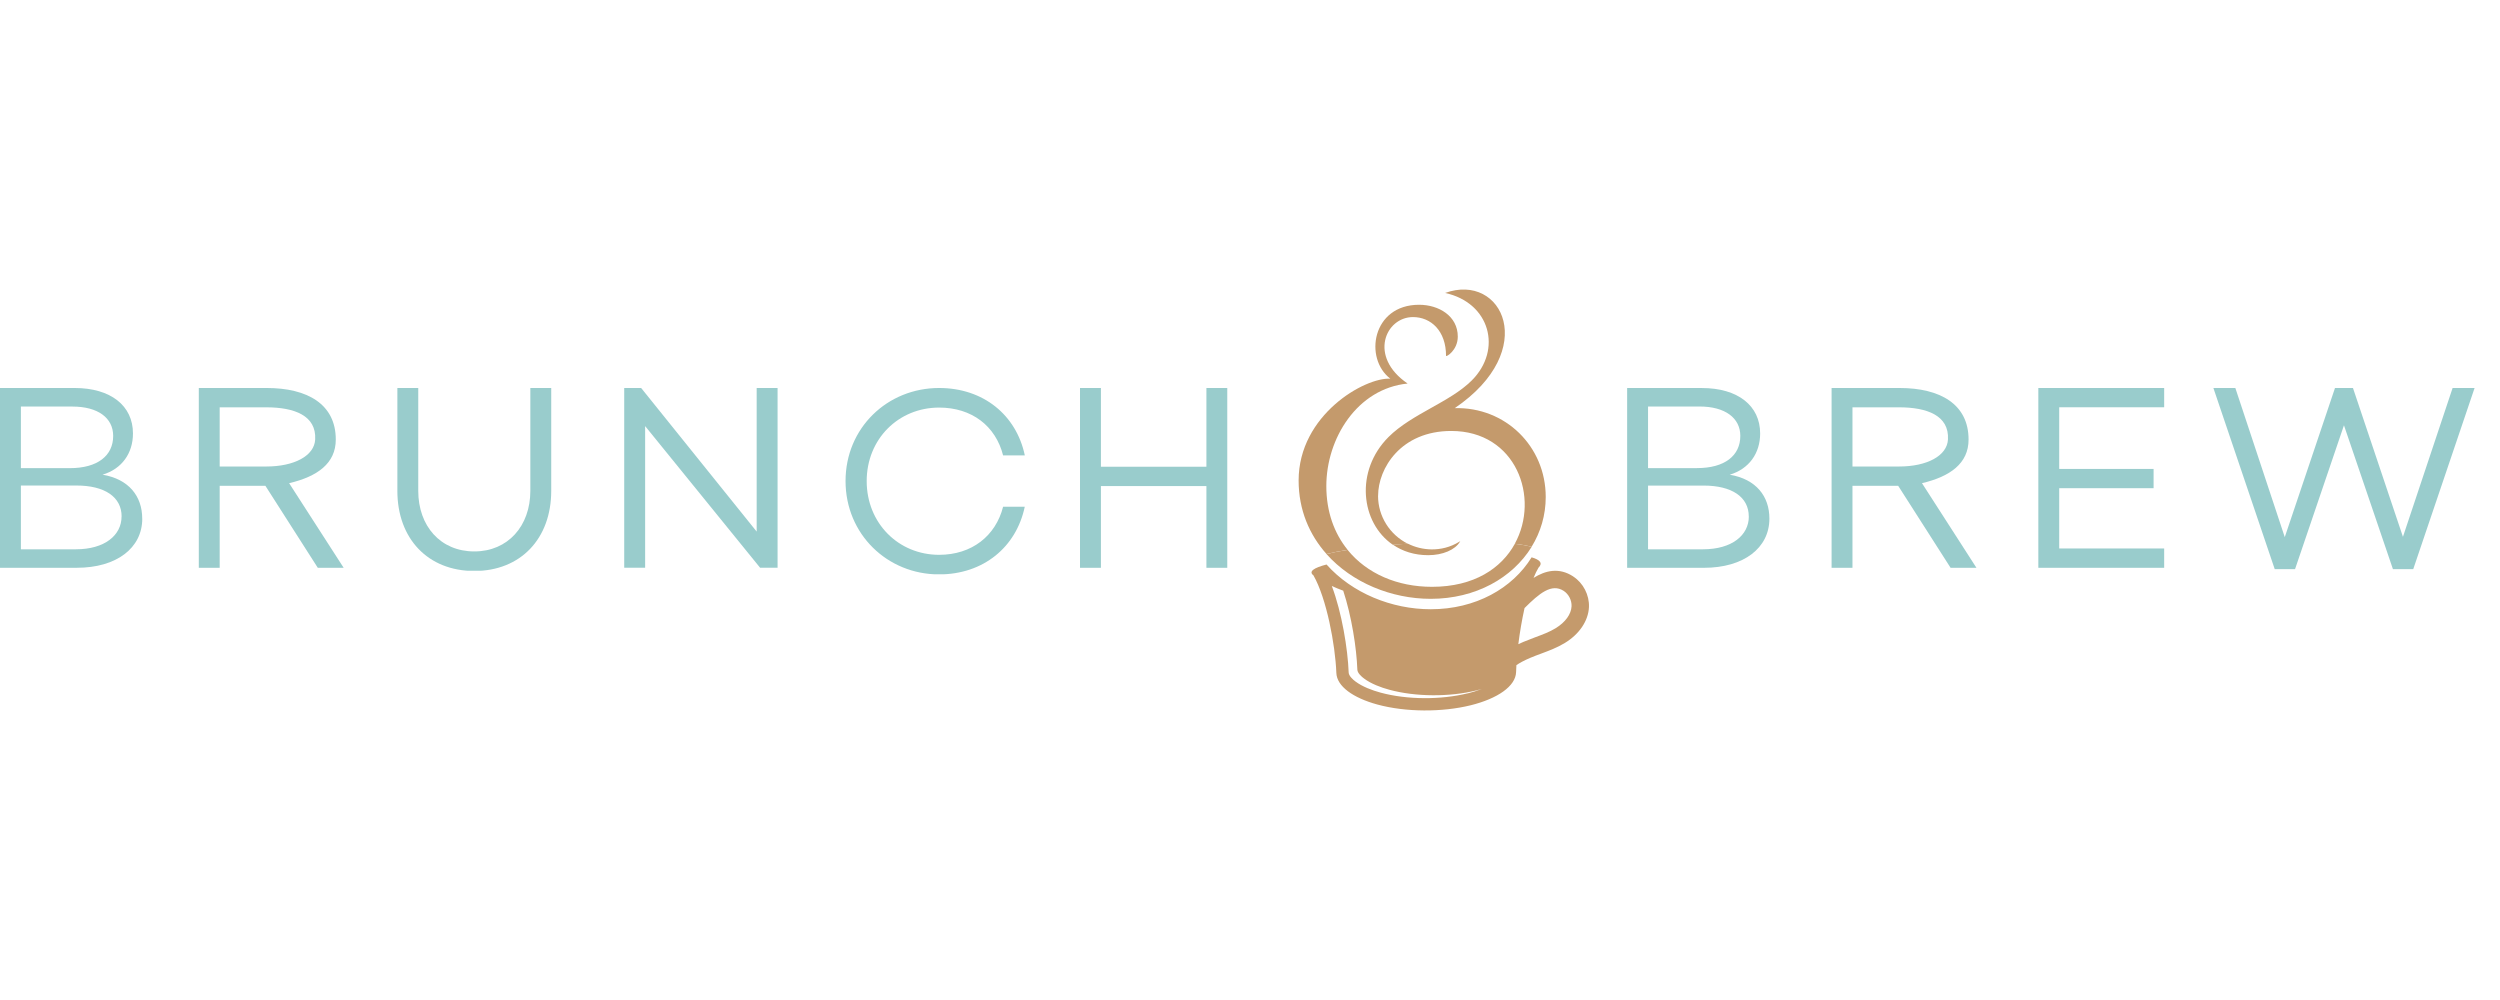 <svg version="1.2" preserveAspectRatio="xMidYMid meet" height="200" viewBox="0 0 375 150" zoomAndPan="magnify" width="500" xmlns:xlink="http://www.w3.org/1999/xlink" xmlns="http://www.w3.org/2000/svg"><defs><clipPath id="2b3228d005"><path d="M 0 58.199 L 21.418 58.199 L 21.418 85.203 L 0 85.203 Z M 0 58.199"></path></clipPath><clipPath id="c1cdfdefc8"><path d="M 18.242 77.473 C 18.242 74.539 15.703 72.828 11.465 72.828 L 3.133 72.828 L 3.133 82.395 L 11.379 82.395 C 15.703 82.395 18.234 80.289 18.234 77.473 M 3.133 60.977 L 3.133 70.223 L 10.473 70.223 C 14.637 70.223 16.977 68.352 16.977 65.387 C 16.977 62.684 14.684 60.984 10.867 60.984 Z M 21.34 77.793 C 21.34 82.195 17.496 85.168 11.508 85.168 L 0 85.168 L 0 58.199 L 11.18 58.199 C 16.609 58.199 19.945 60.855 19.945 65.02 C 19.945 67.992 18.281 70.336 15.383 71.203 C 19.348 71.875 21.332 74.453 21.332 77.785"></path></clipPath><clipPath id="91488e0c86"><path d="M 29.82 58.199 L 51.551 58.199 L 51.551 85.195 L 29.82 85.195 Z M 29.82 58.199"></path></clipPath><clipPath id="e1c928c80a"><path d="M 32.953 69.977 L 39.934 69.977 C 44.137 69.977 47.148 68.375 47.277 65.926 C 47.477 62.328 44.137 61.098 39.934 61.098 L 32.953 61.098 Z M 39.812 72.875 L 32.953 72.875 L 32.953 85.168 L 29.82 85.168 L 29.82 58.199 L 40.008 58.199 C 46.078 58.199 50.367 60.609 50.367 65.926 C 50.375 69.52 47.582 71.488 43.371 72.477 L 51.547 85.168 L 47.668 85.168 Z M 39.812 72.875"></path></clipPath><clipPath id="af3a4fcb8a"><path d="M 59.605 58.199 L 82.688 58.199 L 82.688 85.699 L 59.605 85.699 Z M 59.605 58.199"></path></clipPath><clipPath id="2c74ddf8fd"><path d="M 82.684 73.629 C 82.684 80.809 78.086 85.648 71.145 85.648 C 64.203 85.648 59.605 80.809 59.605 73.629 L 59.605 58.199 L 62.738 58.199 L 62.738 73.629 C 62.738 78.906 66.074 82.715 71.145 82.715 C 76.18 82.715 79.551 78.906 79.551 73.629 L 79.551 58.199 L 82.684 58.199 Z M 82.684 73.629"></path></clipPath><clipPath id="d35311464c"><path d="M 93.633 58.199 L 116.727 58.199 L 116.727 85.246 L 93.633 85.246 Z M 93.633 58.199"></path></clipPath><clipPath id="a935c7bf99"><path d="M 116.637 58.199 L 116.637 85.168 L 114.02 85.168 L 96.77 63.914 L 96.77 85.168 L 93.633 85.168 L 93.633 58.199 L 96.172 58.199 L 113.5 79.738 L 113.5 58.199 Z M 116.637 58.199"></path></clipPath><clipPath id="9fa336337a"><path d="M 126.832 58.199 L 153.824 58.199 L 153.824 86.246 L 126.832 86.246 Z M 126.832 58.199"></path></clipPath><clipPath id="003fe93ecb"><path d="M 150.465 76.008 L 153.715 76.008 C 152.441 82.082 147.492 86.16 140.863 86.16 C 133.098 86.16 126.832 80.129 126.832 72.156 C 126.832 64.188 133.098 58.199 140.871 58.199 C 147.492 58.199 152.449 62.242 153.723 68.312 L 150.465 68.312 C 149.352 63.906 145.781 61.137 140.871 61.137 C 134.762 61.137 130.004 65.859 130.004 72.164 C 130.004 78.473 134.762 83.223 140.871 83.223 C 145.789 83.223 149.359 80.371 150.465 76.008"></path></clipPath><clipPath id="faa641d5e5"><path d="M 180.961 58.199 L 184.09 58.199 L 184.09 70.008 L 180.961 70.008 Z M 162 58.199 L 165.137 58.199 L 165.137 70.008 L 162 70.008 Z M 162 70.008 L 184.09 70.008 L 184.09 72.906 L 162 72.906 Z M 162 72.906 L 165.137 72.906 L 165.137 85.168 L 162 85.168 Z M 180.961 72.906 L 184.09 72.906 L 184.09 85.168 L 180.961 85.168 Z M 180.961 72.906"></path></clipPath><clipPath id="3c69121e83"><path d="M 244.059 58.137 L 265.621 58.137 L 265.621 85.227 L 244.059 85.227 Z M 244.059 58.137"></path></clipPath><clipPath id="25a2403473"><path d="M 262.316 77.473 C 262.316 74.539 259.773 72.836 255.535 72.836 L 247.207 72.836 L 247.207 82.395 L 255.457 82.395 C 259.781 82.395 262.324 80.289 262.324 77.473 M 247.207 60.977 L 247.207 70.215 L 254.543 70.215 C 258.707 70.215 261.047 68.352 261.047 65.379 C 261.047 62.688 258.746 60.977 254.941 60.977 Z M 265.41 77.793 C 265.41 82.195 261.566 85.172 255.574 85.172 L 244.07 85.172 L 244.07 58.203 L 255.262 58.203 C 260.691 58.203 264.023 60.863 264.023 65.02 C 264.023 67.996 262.359 70.336 259.461 71.207 C 263.43 71.875 265.41 74.453 265.41 77.789"></path></clipPath><clipPath id="96a4e089eb"><path d="M 196.512 83.57 L 238.531 83.57 L 238.531 106.793 L 196.512 106.793 Z M 196.512 83.57"></path></clipPath><clipPath id="61f0b282da"><path d="M 233.379 94.215 C 232.434 94.797 231.363 95.191 230.234 95.609 C 229.656 95.824 229.086 96.047 228.52 96.281 C 228.32 96.367 228.055 96.48 227.75 96.625 C 227.965 94.871 228.285 92.996 228.68 91.211 C 230.891 89.008 232.738 87.457 234.555 88.633 C 235.301 89.121 235.773 90.043 235.734 90.938 C 235.684 92.117 234.805 93.34 233.371 94.215 M 220.145 104 C 216.156 104.984 211.055 104.977 207.09 103.895 C 205.824 103.551 204.352 103.008 203.297 102.207 C 202.934 101.934 202.32 101.383 202.301 100.883 C 202.168 97.336 201.277 91.883 199.773 87.902 C 200.324 88.152 200.895 88.387 201.484 88.602 C 202.742 92.43 203.488 97.219 203.602 100.445 C 203.617 100.957 204.238 101.508 204.602 101.773 C 205.664 102.574 207.129 103.117 208.395 103.461 C 212.359 104.543 217.461 104.551 221.449 103.566 C 221.719 103.496 221.992 103.43 222.273 103.344 C 221.566 103.621 220.832 103.84 220.152 104.008 M 235.98 86.465 C 233.828 85.062 231.785 85.59 230.031 86.688 C 230.266 86.102 230.52 85.582 230.777 85.148 C 231.465 84.477 231 83.965 229.742 83.598 C 226.871 88.258 221.336 91.387 214.617 91.387 C 208.742 91.387 202.809 88.969 198.98 84.676 C 197.098 85.164 196.234 85.719 197.016 86.305 C 198.965 89.707 200.293 96.688 200.453 100.941 C 200.523 102.941 202.949 104.68 206.609 105.68 C 210.863 106.836 216.301 106.852 220.598 105.793 C 224.637 104.793 227.352 102.926 227.414 100.812 C 227.422 100.484 227.438 100.133 227.461 99.77 C 227.949 99.434 228.621 99.066 229.543 98.676 C 230.07 98.449 230.609 98.25 231.152 98.051 C 232.348 97.602 233.586 97.145 234.734 96.441 C 236.91 95.121 238.258 93.102 238.344 91.059 C 238.418 89.258 237.488 87.449 235.98 86.473"></path></clipPath><clipPath id="303f4caa6d"><path d="M 194.574 45.695 L 218.902 45.695 L 218.902 83.293 L 194.574 83.293 Z M 194.574 45.695"></path></clipPath><clipPath id="3117b3379c"><path d="M 198.949 72.914 C 198.949 65.754 203.59 58.285 211.141 57.531 C 205.203 53.48 207.836 47.562 211.945 47.562 C 214.656 47.562 216.906 49.645 216.906 53.375 C 216.906 53.602 218.668 52.551 218.668 50.492 C 218.668 47.402 215.82 45.715 212.863 45.715 C 205.809 45.715 204.57 53.777 208.555 56.805 C 204.746 56.57 194.793 62.215 194.793 72.074 C 194.793 76.492 196.41 80.219 198.98 83.102 C 199.844 82.883 200.918 82.668 202.148 82.477 C 200.148 80.016 198.949 76.789 198.949 72.906"></path></clipPath><clipPath id="9feaf12e31"><path d="M 218.902 81.082 L 219.18 81.082 L 219.18 81.359 L 218.902 81.359 Z M 218.902 81.082"></path></clipPath><clipPath id="4c86518064"><path d="M 218.902 81.25 L 218.988 81.25 C 219.004 81.219 219.031 81.195 219.047 81.164 C 219.004 81.195 218.949 81.219 218.902 81.25"></path></clipPath><clipPath id="c47df9e480"><path d="M 204.805 43.207 L 231.895 43.207 L 231.895 82.188 L 204.805 82.188 Z M 204.805 43.207"></path></clipPath><clipPath id="efc59eef1e"><path d="M 206.715 74.363 C 206.715 70.25 210.125 64.645 217.691 64.645 C 227.422 64.645 231.031 74.652 227.215 81.57 C 228.23 81.684 229.086 81.836 229.734 82.027 C 231.098 79.816 231.859 77.27 231.859 74.547 C 231.859 66.957 225.812 61.023 218.207 61.223 C 231.031 52.527 225.355 40.828 216.766 43.945 C 223.496 45.402 225.395 52.438 220.766 57.066 C 217.484 60.344 211.773 62.062 208.277 65.555 C 203.207 70.625 204.098 78.414 208.926 81.715 C 209.66 81.652 210.406 81.602 211.16 81.555 C 208.477 80.211 206.707 77.453 206.707 74.371"></path></clipPath><clipPath id="1cc9676655"><path d="M 198.723 81.359 L 229.961 81.359 L 229.961 89.93 L 198.723 89.93 Z M 198.723 81.359"></path></clipPath><clipPath id="2fd8cae055"><path d="M 214.617 89.824 C 221.336 89.824 226.871 86.688 229.742 82.035 C 229.094 81.844 228.238 81.691 227.223 81.578 C 225.211 85.23 221.137 88.023 214.793 88.023 C 209.605 88.023 205.031 86.047 202.141 82.484 C 200.91 82.676 199.836 82.891 198.973 83.109 C 202.801 87.406 208.734 89.824 214.609 89.824"></path></clipPath><clipPath id="3f03eb63bd"><path d="M 208.672 81.082 L 219 81.082 L 219 83.293 L 208.672 83.293 Z M 208.672 81.082"></path></clipPath><clipPath id="130a6dcee1"><path d="M 218.996 81.25 L 218.91 81.25 C 217.555 82.098 216.082 82.426 214.707 82.41 C 213.418 82.387 212.23 82.074 211.176 81.547 C 210.422 81.594 209.676 81.652 208.941 81.707 C 210.375 82.691 212.152 83.277 214.227 83.277 C 216.402 83.277 218.27 82.484 218.996 81.25"></path></clipPath><clipPath id="e64a2ecc94"><path d="M 274.738 58.199 L 296.469 58.199 L 296.469 85.195 L 274.738 85.195 Z M 274.738 58.199"></path></clipPath><clipPath id="72c35b06ce"><path d="M 277.871 69.977 L 284.852 69.977 C 289.055 69.977 292.059 68.375 292.195 65.926 C 292.395 62.328 289.055 61.098 284.852 61.098 L 277.871 61.098 Z M 284.73 72.875 L 277.871 72.875 L 277.871 85.168 L 274.738 85.168 L 274.738 58.199 L 284.926 58.199 C 290.996 58.199 295.285 60.609 295.285 65.926 C 295.293 69.52 292.5 71.488 288.297 72.477 L 296.465 85.168 L 292.586 85.168 Z M 284.73 72.875"></path></clipPath><clipPath id="13fc58a377"><path d="M 305.75 58.199 L 324.625 58.199 L 324.625 61.09 L 305.75 61.09 Z M 305.75 61.09 L 308.883 61.09 L 308.883 70.336 L 305.75 70.336 Z M 305.75 70.336 L 323.039 70.336 L 323.039 73.234 L 305.75 73.234 Z M 305.75 73.234 L 308.883 73.234 L 308.883 82.27 L 305.75 82.27 Z M 305.75 82.27 L 324.625 82.27 L 324.625 85.168 L 305.75 85.168 Z M 305.75 82.27"></path></clipPath><clipPath id="1bd3b59f8d"><path d="M 332 58.191 L 371.246 58.191 L 371.246 85.375 L 332 85.375 Z M 332 58.191"></path></clipPath><clipPath id="4b65e057c2"><path d="M 371.188 58.199 L 361.988 85.367 L 358.938 85.367 L 351.594 63.793 L 344.258 85.367 L 341.207 85.367 L 332.008 58.199 L 335.301 58.199 L 342.715 80.57 L 350.25 58.199 L 352.945 58.199 L 360.441 80.523 L 367.891 58.199 Z M 371.188 58.199"></path></clipPath></defs><g id="a1f5f026f9"><g clip-path="url(#2b3228d005)" clip-rule="nonzero"><g clip-path="url(#c1cdfdefc8)" clip-rule="nonzero"><path d="M 0 58.199 L 21.336 58.199 L 21.336 85.203 L 0 85.203 Z M 0 58.199" style="stroke:none;fill-rule:nonzero;fill:#99cccc;fill-opacity:1;"></path></g></g><g clip-path="url(#91488e0c86)" clip-rule="nonzero"><g clip-path="url(#e1c928c80a)" clip-rule="nonzero"><path d="M 29.82 58.199 L 51.551 58.199 L 51.551 85.195 L 29.82 85.195 Z M 29.82 58.199" style="stroke:none;fill-rule:nonzero;fill:#99cccc;fill-opacity:1;"></path></g></g><g clip-path="url(#af3a4fcb8a)" clip-rule="nonzero"><g clip-path="url(#2c74ddf8fd)" clip-rule="nonzero"><path d="M 59.605 58.199 L 82.688 58.199 L 82.688 85.609 L 59.605 85.609 Z M 59.605 58.199" style="stroke:none;fill-rule:nonzero;fill:#99cccc;fill-opacity:1;"></path></g></g><g clip-path="url(#d35311464c)" clip-rule="nonzero"><g clip-path="url(#a935c7bf99)" clip-rule="nonzero"><path d="M 93.633 58.199 L 116.637 58.199 L 116.637 85.156 L 93.633 85.156 Z M 93.633 58.199" style="stroke:none;fill-rule:nonzero;fill:#99cccc;fill-opacity:1;"></path></g></g><g clip-path="url(#9fa336337a)" clip-rule="nonzero"><g clip-path="url(#003fe93ecb)" clip-rule="nonzero"><path d="M 126.832 58.199 L 153.719 58.199 L 153.719 86.141 L 126.832 86.141 Z M 126.832 58.199" style="stroke:none;fill-rule:nonzero;fill:#99cccc;fill-opacity:1;"></path></g></g><g clip-path="url(#faa641d5e5)" clip-rule="nonzero"><path d="M 162 58.199 L 184.094 58.199 L 184.094 85.211 L 162 85.211 Z M 162 58.199" style="stroke:none;fill-rule:nonzero;fill:#99cccc;fill-opacity:1;"></path></g><g clip-path="url(#3c69121e83)" clip-rule="nonzero"><g clip-path="url(#25a2403473)" clip-rule="nonzero"><path d="M 190.98 39.613 L 269.215 39.613 L 269.215 110.387 L 190.98 110.387 Z M 190.98 39.613" style="stroke:none;fill-rule:nonzero;fill:#99cccc;fill-opacity:1;"></path></g></g><g clip-path="url(#96a4e089eb)" clip-rule="nonzero"><g clip-path="url(#61f0b282da)" clip-rule="nonzero"><path d="M 190.98 39.613 L 269.215 39.613 L 269.215 110.387 L 190.98 110.387 Z M 190.98 39.613" style="stroke:none;fill-rule:nonzero;fill:#c49a6c;fill-opacity:1;"></path></g></g><g clip-path="url(#303f4caa6d)" clip-rule="nonzero"><g clip-path="url(#3117b3379c)" clip-rule="nonzero"><path d="M 190.98 39.613 L 269.215 39.613 L 269.215 110.387 L 190.98 110.387 Z M 190.98 39.613" style="stroke:none;fill-rule:nonzero;fill:#c49a6c;fill-opacity:1;"></path></g></g><g clip-path="url(#9feaf12e31)" clip-rule="nonzero"><g clip-path="url(#4c86518064)" clip-rule="nonzero"><path d="M 190.98 39.613 L 269.215 39.613 L 269.215 110.387 L 190.98 110.387 Z M 190.98 39.613" style="stroke:none;fill-rule:nonzero;fill:#c49a6c;fill-opacity:1;"></path></g></g><g clip-path="url(#c47df9e480)" clip-rule="nonzero"><g clip-path="url(#efc59eef1e)" clip-rule="nonzero"><path d="M 190.98 39.613 L 269.215 39.613 L 269.215 110.387 L 190.98 110.387 Z M 190.98 39.613" style="stroke:none;fill-rule:nonzero;fill:#c49a6c;fill-opacity:1;"></path></g></g><g clip-path="url(#1cc9676655)" clip-rule="nonzero"><g clip-path="url(#2fd8cae055)" clip-rule="nonzero"><path d="M 190.98 39.613 L 269.215 39.613 L 269.215 110.387 L 190.98 110.387 Z M 190.98 39.613" style="stroke:none;fill-rule:nonzero;fill:#c49a6c;fill-opacity:1;"></path></g></g><g clip-path="url(#3f03eb63bd)" clip-rule="nonzero"><g clip-path="url(#130a6dcee1)" clip-rule="nonzero"><path d="M 190.98 39.613 L 269.215 39.613 L 269.215 110.387 L 190.98 110.387 Z M 190.98 39.613" style="stroke:none;fill-rule:nonzero;fill:#c49a6c;fill-opacity:1;"></path></g></g><g clip-path="url(#e64a2ecc94)" clip-rule="nonzero"><g clip-path="url(#72c35b06ce)" clip-rule="nonzero"><path d="M 274.738 58.199 L 296.469 58.199 L 296.469 85.195 L 274.738 85.195 Z M 274.738 58.199" style="stroke:none;fill-rule:nonzero;fill:#99cccc;fill-opacity:1;"></path></g></g><g clip-path="url(#13fc58a377)" clip-rule="nonzero"><path d="M 301.934 54.387 L 375.051 54.387 L 375.051 89.18 L 301.934 89.18 Z M 301.934 54.387" style="stroke:none;fill-rule:nonzero;fill:#99cccc;fill-opacity:1;"></path></g><g clip-path="url(#1bd3b59f8d)" clip-rule="nonzero"><g clip-path="url(#4b65e057c2)" clip-rule="nonzero"><path d="M 301.934 54.387 L 375.051 54.387 L 375.051 89.18 L 301.934 89.18 Z M 301.934 54.387" style="stroke:none;fill-rule:nonzero;fill:#99cccc;fill-opacity:1;"></path></g></g></g></svg>